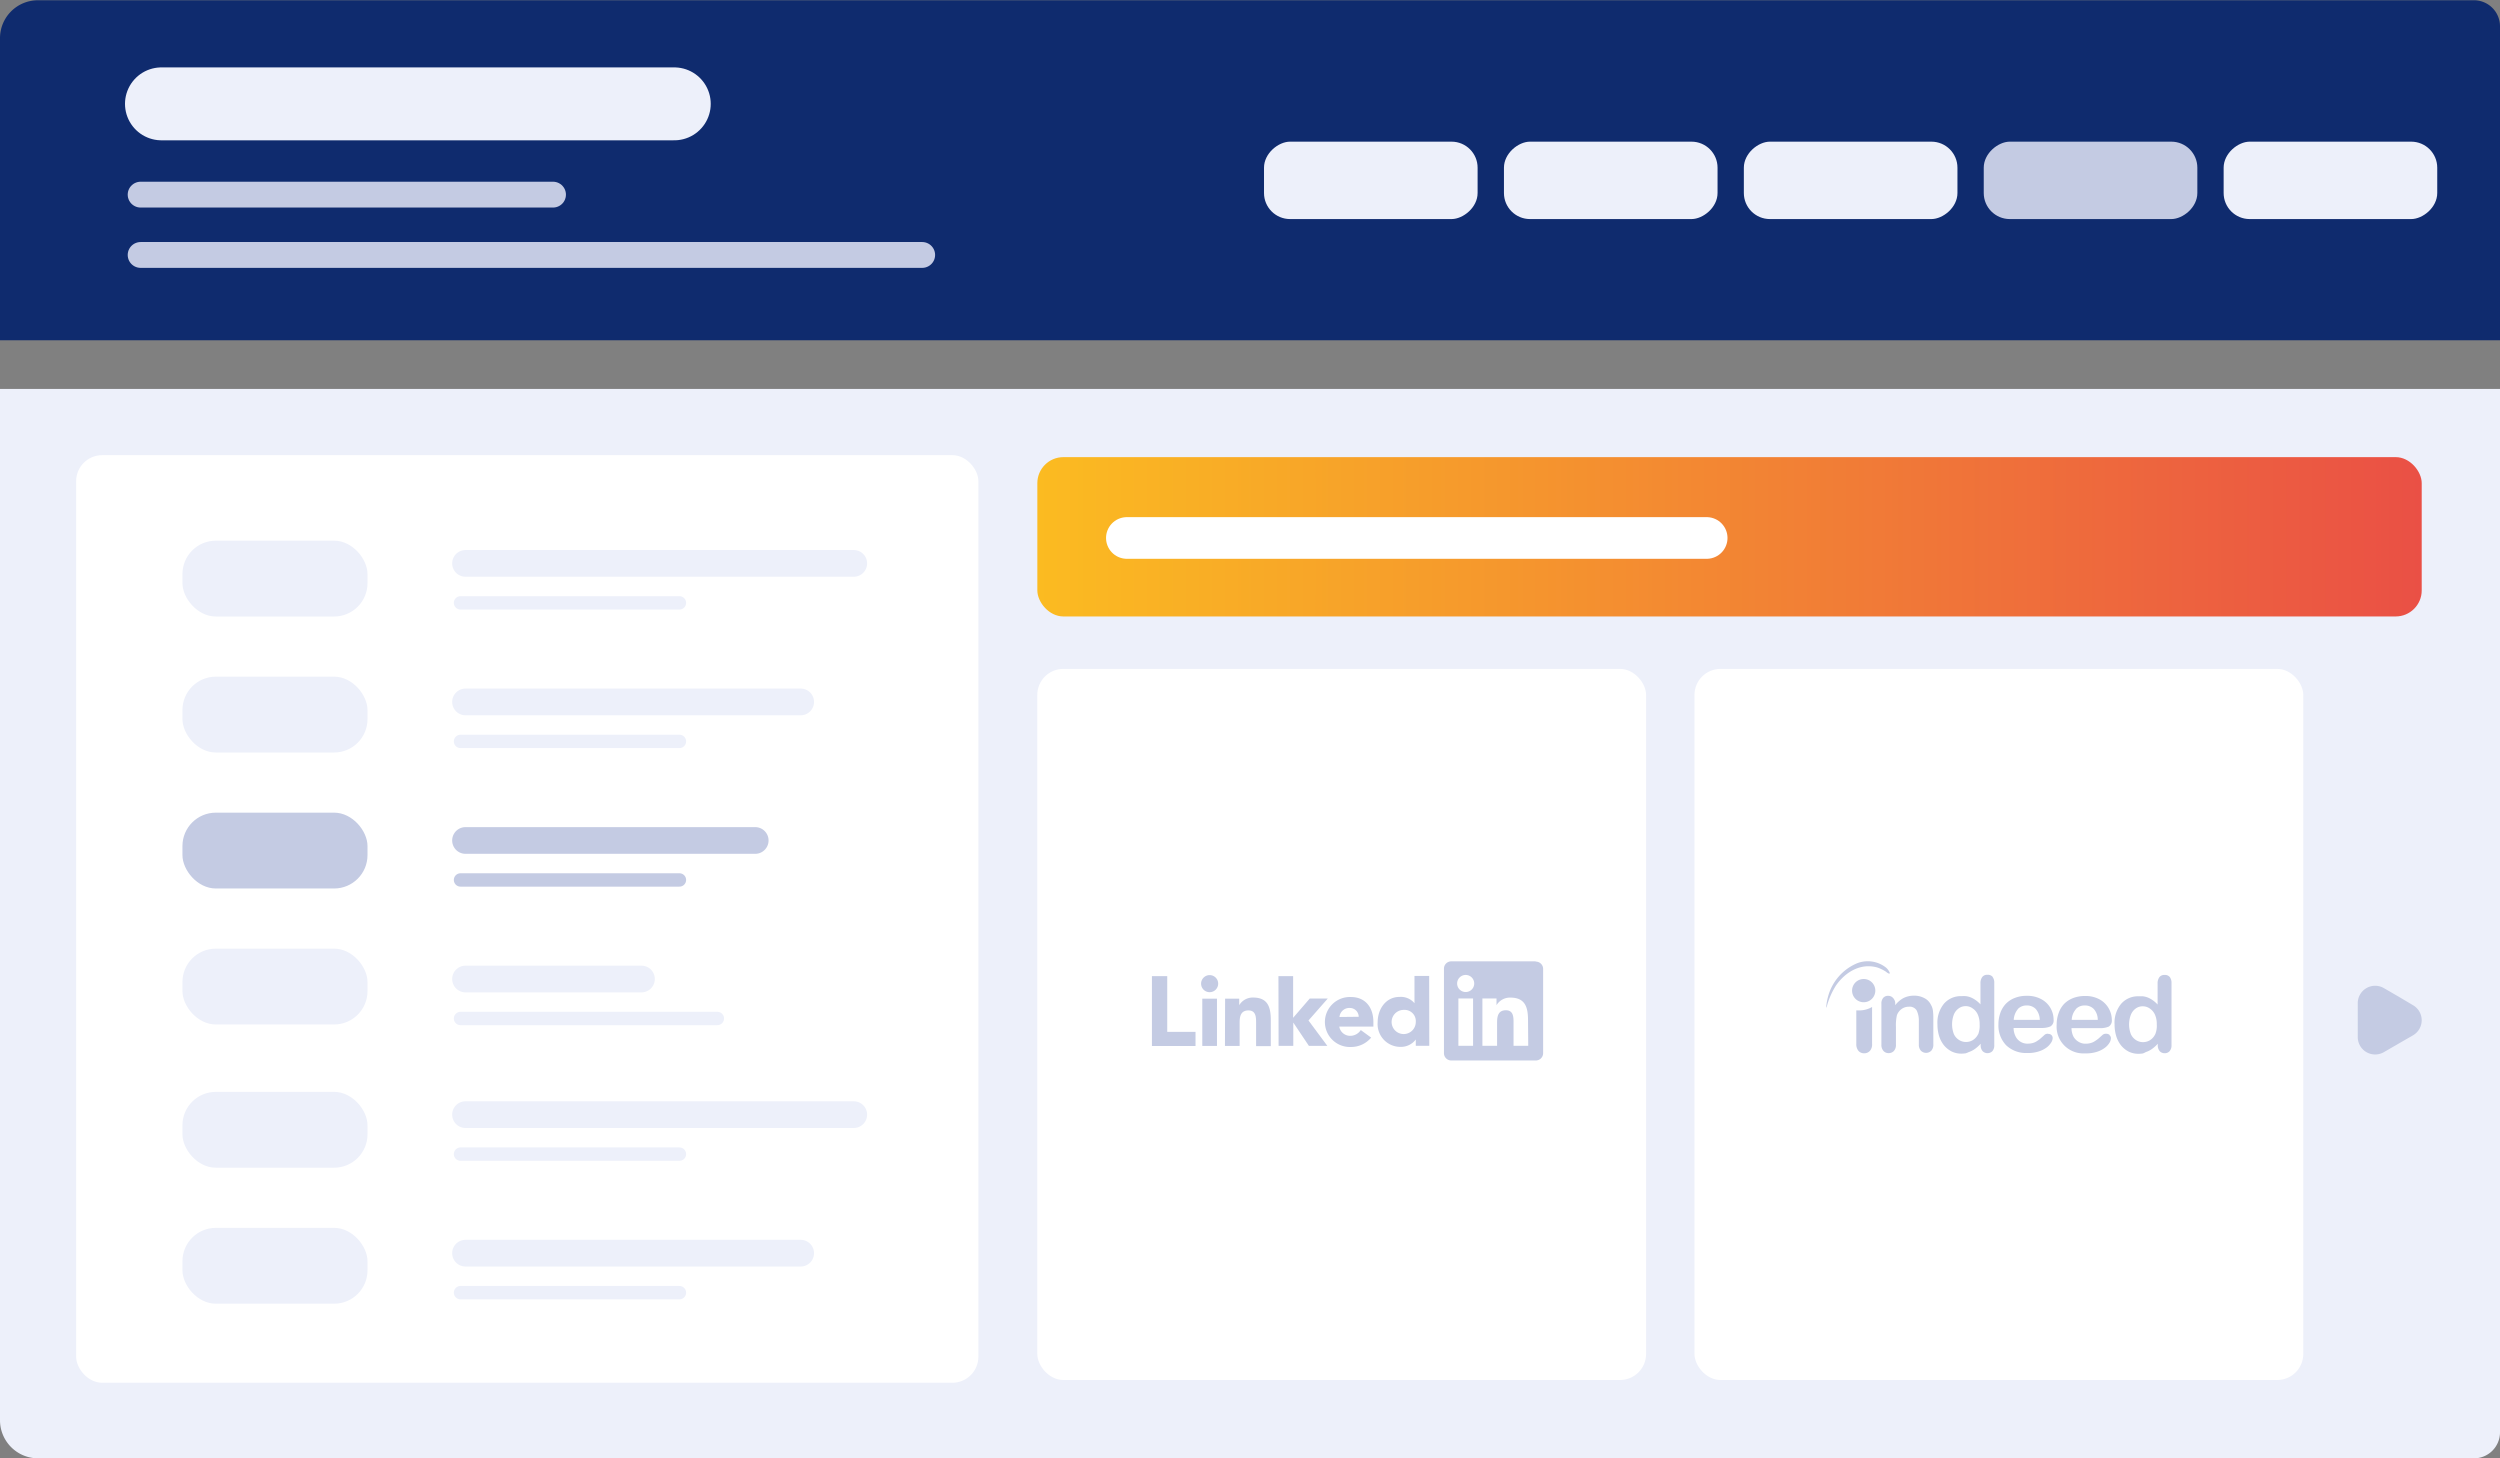 <svg xmlns="http://www.w3.org/2000/svg" xmlns:xlink="http://www.w3.org/1999/xlink" viewBox="0 0 480 280"><rect x="0" y="0" width="480" height="280" fill="#808080" stroke="none"/><defs><style>.cls-1{fill:#edf0fa;}.cls-2{fill:#fff;}.cls-12,.cls-3{fill:#c4cbe3;}.cls-10,.cls-13,.cls-4,.cls-5,.cls-6,.cls-7,.cls-9{fill:none;stroke-linecap:round;stroke-miterlimit:10;}.cls-4,.cls-6,.cls-9{stroke:#edf0fa;}.cls-4,.cls-5{stroke-width:5.13px;}.cls-10,.cls-5,.cls-7{stroke:#c4cbe3;}.cls-6,.cls-7{stroke-width:2.57px;}.cls-8{fill:#0f2b6e;}.cls-9{stroke-width:14px;}.cls-10{stroke-width:4.96px;}.cls-11{fill:url(#Dégradé);}.cls-12{fill-rule:evenodd;}.cls-13{stroke:#fff;stroke-width:8px;}</style><linearGradient id="Dégradé" x1="199.16" y1="103.07" x2="464.97" y2="103.07" gradientTransform="translate(664.13 206.13) rotate(-180)" gradientUnits="userSpaceOnUse"><stop offset="0" stop-color="#fbbb21"/><stop offset="1" stop-color="#ea5045"/></linearGradient></defs><g id="Structures"><path class="cls-1" d="M144.64-62.68h198a0,0,0,0,1,0,0v480a0,0,0,0,1,0,0H142.32a5,5,0,0,1-5-5V-55.36A7.32,7.32,0,0,1,144.64-62.68Z" transform="translate(62.68 417.32) rotate(-90)"/><rect class="cls-2" x="14.62" y="87.38" width="173.23" height="178.1" rx="5" transform="translate(202.47 352.87) rotate(180)"/></g><g id="Contenus"><path class="cls-3" d="M463.3,193a3.34,3.34,0,0,1,0,5.78l-2.81,1.62-2.8,1.62a3.34,3.34,0,0,1-5-2.89V192.6a3.34,3.34,0,0,1,5-2.89l2.8,1.62Z"/><line class="cls-4" x1="89.38" y1="108.17" x2="163.92" y2="108.17"/><line class="cls-4" x1="89.38" y1="134.77" x2="153.73" y2="134.77"/><line class="cls-5" x1="89.38" y1="161.37" x2="145" y2="161.37"/><line class="cls-4" x1="89.38" y1="187.97" x2="123.16" y2="187.97"/><line class="cls-6" x1="88.42" y1="115.75" x2="130.45" y2="115.75"/><line class="cls-6" x1="88.42" y1="142.35" x2="130.45" y2="142.35"/><line class="cls-7" x1="88.42" y1="168.95" x2="130.45" y2="168.95"/><line class="cls-6" x1="88.42" y1="195.55" x2="137.73" y2="195.55"/><rect class="cls-1" x="35.03" y="103.81" width="35.53" height="14.56" rx="6.41"/><rect class="cls-1" x="35.03" y="129.92" width="35.53" height="14.56" rx="6.41"/><line class="cls-4" x1="89.38" y1="214.01" x2="163.92" y2="214.01"/><line class="cls-4" x1="89.38" y1="240.61" x2="153.73" y2="240.61"/><line class="cls-6" x1="88.42" y1="221.59" x2="130.45" y2="221.59"/><line class="cls-6" x1="88.42" y1="248.19" x2="130.45" y2="248.19"/><rect class="cls-1" x="35.03" y="209.64" width="35.53" height="14.56" rx="6.41"/><rect class="cls-1" x="35.03" y="235.75" width="35.53" height="14.56" rx="6.41"/><rect class="cls-3" x="35.03" y="156.03" width="35.53" height="14.56" rx="6.41"/><rect class="cls-1" x="35.03" y="182.14" width="35.53" height="14.56" rx="6.41"/><path class="cls-8" d="M0,0H480a0,0,0,0,1,0,0V58a7.28,7.28,0,0,1-7.28,7.28H5a5,5,0,0,1-5-5V0A0,0,0,0,1,0,0Z" transform="translate(480 65.33) rotate(180)"/><line class="cls-9" x1="31" y1="19.94" x2="129.46" y2="19.94"/><line class="cls-10" x1="27" y1="37.37" x2="106.18" y2="37.37"/><line class="cls-10" x1="27" y1="48.95" x2="177.06" y2="48.95"/><rect class="cls-2" x="199.16" y="128.44" width="116.89" height="136.53" rx="5" transform="translate(515.21 393.4) rotate(180)"/><rect class="cls-2" x="325.34" y="128.44" width="116.89" height="136.53" rx="5" transform="translate(767.57 393.4) rotate(180)"/><rect class="cls-11" x="199.16" y="87.77" width="265.8" height="30.59" rx="5" transform="translate(664.13 206.13) rotate(180)"/><rect class="cls-1" x="255.77" y="14.13" width="14.86" height="41.01" rx="5" transform="translate(297.83 -228.57) rotate(90)"/><rect class="cls-1" x="301.83" y="14.13" width="14.86" height="41.01" rx="5" transform="translate(343.9 -274.63) rotate(90)"/><rect class="cls-1" x="347.9" y="14.13" width="14.86" height="41.01" rx="5" transform="translate(389.96 -320.7) rotate(90)"/><rect class="cls-3" x="393.96" y="14.13" width="14.86" height="41.01" rx="5" transform="translate(436.02 -366.76) rotate(90)"/><rect class="cls-1" x="440.02" y="14.13" width="14.86" height="41.01" rx="5" transform="translate(482.08 -412.82) rotate(90)"/><path class="cls-3" d="M221.17,187.42h2.94v10.7h5.43v2.71h-8.37Zm9.67,4.32h2.82v9.08h-2.82Zm1.41-4.52a1.64,1.64,0,1,1-1.64,1.64,1.65,1.65,0,0,1,1.64-1.64h0m13.21.2h2.82v8l3.19-3.7h3.46l-3.7,4.21,3.62,4.88h-3.54l-3-4.48h0v4.48h-2.82Zm-10.24,4.32h2.71V193h0a3,3,0,0,1,2.67-1.47c2.86,0,3.39,1.89,3.39,4.33v5h-2.82V196.4c0-1.05,0-2.4-1.47-2.4s-1.69,1.14-1.69,2.33v4.49h-2.82Z"/><path class="cls-3" d="M260.87,195.22v0a1.7,1.7,0,0,0-1.69-1.69h0a1.9,1.9,0,0,0-2,1.73Zm2.39,4a5,5,0,0,1-3.86,1.8,4.8,4.8,0,1,1,0-9.59c2.64,0,4.29,1.88,4.29,4.8v.88h-6.55a2.12,2.12,0,0,0,2.13,1.77,2.42,2.42,0,0,0,2-1.11Zm6.31-5.32a2.32,2.32,0,1,0,2.26,2.32,2.15,2.15,0,0,0-2.26-2.32m4.85,6.89h-2.59v-1.21h0A3.54,3.54,0,0,1,269,201a4.38,4.38,0,0,1-4.49-4.72c0-2.54,1.58-4.87,4.18-4.87a3.39,3.39,0,0,1,2.89,1.21h0v-5.24h2.82Zm19,0h-2.82v-4.41c0-1.06,0-2.41-1.47-2.41s-1.69,1.15-1.69,2.33v4.49h-2.82v-9.08h2.71V193h0a3,3,0,0,1,2.67-1.46c2.85,0,3.38,1.88,3.38,4.32Zm-12-10.32h0a1.64,1.64,0,1,1,1.63-1.64h0a1.64,1.64,0,0,1-1.63,1.64m1.41,10.32h-2.82v-9.08h2.82Zm12-16.21H278.65a1.4,1.4,0,0,0-1.41,1.37v16.29a1.4,1.4,0,0,0,1.41,1.37h16.22a1.4,1.4,0,0,0,1.41-1.37V186a1.4,1.4,0,0,0-1.41-1.37"/><path class="cls-12" d="M416.6,187.59a1.21,1.21,0,0,0-1-.4,1.18,1.18,0,0,0-1,.43,2,2,0,0,0-.34,1.25v4a5.44,5.44,0,0,0-1.62-1.23,3.76,3.76,0,0,0-1.2-.35,7.08,7.08,0,0,0-.82,0,4.26,4.26,0,0,0-3.35,1.43,5.68,5.68,0,0,0-1.27,4,7.61,7.61,0,0,0,.32,2.23,5.37,5.37,0,0,0,.94,1.79,4.64,4.64,0,0,0,1.47,1.18,4.25,4.25,0,0,0,1.85.41,5.9,5.9,0,0,0,.87-.07A4.94,4.94,0,0,0,412,202a4.38,4.38,0,0,0,1.18-.6,6.43,6.43,0,0,0,1.11-1v.26a1.72,1.72,0,0,0,.37,1.16,1.31,1.31,0,0,0,.95.4,1.23,1.23,0,0,0,.94-.38,1.69,1.69,0,0,0,.38-1.17v-12A1.82,1.82,0,0,0,416.6,187.59Zm-2.81,11a2.7,2.7,0,0,1-1,1.13,2.51,2.51,0,0,1-1.34.37h0a2.41,2.41,0,0,1-1.33-.39,2.62,2.62,0,0,1-1-1.16,5.25,5.25,0,0,1,0-3.69,2.74,2.74,0,0,1,.93-1.21,2.26,2.26,0,0,1,1.37-.43h0a2.3,2.3,0,0,1,1.33.42,2.79,2.79,0,0,1,1,1.18,4.38,4.38,0,0,1,.35,1.86A4.26,4.26,0,0,1,413.79,198.62Zm-8.75.11a1.06,1.06,0,0,0-.69-.22,1,1,0,0,0-.61.18l-.84.75a6.58,6.58,0,0,1-.72.51,2.57,2.57,0,0,1-.8.35,3.28,3.28,0,0,1-.91.12h-.21a2.54,2.54,0,0,1-1.15-.35,2.71,2.71,0,0,1-1-1,3.7,3.7,0,0,1-.38-1.64h5.45a4,4,0,0,0,1.69-.29,1.36,1.36,0,0,0,.6-1.33,4.53,4.53,0,0,0-2.34-3.89,5.56,5.56,0,0,0-2.79-.66h-.08a6.34,6.34,0,0,0-2.2.39,5,5,0,0,0-1.74,1.12,4.92,4.92,0,0,0-1.06,1.77,6.43,6.43,0,0,0-.38,2.22,5.13,5.13,0,0,0,5.37,5.52h.28a6.59,6.59,0,0,0,2.07-.3,5,5,0,0,0,1.5-.75,3.37,3.37,0,0,0,.89-.94,1.74,1.74,0,0,0,.3-.86A.74.74,0,0,0,405,198.73Zm-6.48-4.95a2.26,2.26,0,0,1,1.7-.7h0a2.35,2.35,0,0,1,1.75.68,3.11,3.11,0,0,1,.76,2.08h-5A3.34,3.34,0,0,1,398.56,193.78Zm-5.34,4.73a1,1,0,0,0-.62.17c-.34.32-.63.57-.84.76s-.45.34-.71.51a2.76,2.76,0,0,1-.81.35,3.66,3.66,0,0,1-.91.11h-.21A2.51,2.51,0,0,1,387,199a3.57,3.57,0,0,1-.39-1.63H392a4.06,4.06,0,0,0,1.69-.3,1.34,1.34,0,0,0,.6-1.32,4.44,4.44,0,0,0-.58-2.17,4.39,4.39,0,0,0-1.75-1.72,5.53,5.53,0,0,0-2.8-.66h-.09a5.93,5.93,0,0,0-2.19.39,4.83,4.83,0,0,0-1.74,1.12,4.9,4.9,0,0,0-1.07,1.76,6.52,6.52,0,0,0-.37,2.23,5.46,5.46,0,0,0,1.49,4,5.52,5.52,0,0,0,3.87,1.48h.29a6.54,6.54,0,0,0,2.07-.3,5,5,0,0,0,1.5-.74,3.55,3.55,0,0,0,.89-.95,1.68,1.68,0,0,0,.3-.85.78.78,0,0,0-.27-.64A.85.85,0,0,0,393.22,198.51Zm-5.81-4.73a2.27,2.27,0,0,1,1.71-.7h0a2.35,2.35,0,0,1,1.75.68,3.28,3.28,0,0,1,.77,2.08h-5A3.45,3.45,0,0,1,387.41,193.78Zm-31,6.64V194l.55,0a4.91,4.91,0,0,0,2.48-.66v7.09a1.84,1.84,0,0,1-.43,1.35,1.44,1.44,0,0,1-1.1.45,1.39,1.39,0,0,1-1.08-.46A2,2,0,0,1,356.41,200.42Zm26.18-12.83a1.19,1.19,0,0,0-1-.4,1.17,1.17,0,0,0-1,.43,2,2,0,0,0-.34,1.25v4a5.44,5.44,0,0,0-1.62-1.23,3.77,3.77,0,0,0-1.19-.35,7.12,7.12,0,0,0-.83,0,4.27,4.27,0,0,0-3.35,1.43,5.73,5.73,0,0,0-1.27,4,7.61,7.61,0,0,0,.32,2.23,5.55,5.55,0,0,0,.94,1.79,4.8,4.8,0,0,0,1.48,1.18,4.25,4.25,0,0,0,1.85.41,5.87,5.87,0,0,0,.86-.07A4.56,4.56,0,0,0,378,202a4.38,4.38,0,0,0,1.18-.6,6.82,6.82,0,0,0,1.11-1v.26a1.67,1.67,0,0,0,.37,1.16,1.33,1.33,0,0,0,1.88,0,1.69,1.69,0,0,0,.36-1.17v-12A1.76,1.76,0,0,0,382.59,187.59Zm-2.79,11a2.72,2.72,0,0,1-1,1.13,2.47,2.47,0,0,1-1.33.37h0a2.44,2.44,0,0,1-1.34-.39,2.6,2.6,0,0,1-1-1.16,5.32,5.32,0,0,1,0-3.69,2.68,2.68,0,0,1,.94-1.21,2.22,2.22,0,0,1,1.35-.43h0a2.22,2.22,0,0,1,1.31.42,2.74,2.74,0,0,1,1,1.18,4.38,4.38,0,0,1,.36,1.86A4.71,4.71,0,0,1,379.8,198.62Zm-15.92-5.91V193a5.07,5.07,0,0,1,1.6-1.38,4.47,4.47,0,0,1,2-.45,4.09,4.09,0,0,1,2,.47,2.82,2.82,0,0,1,1.28,1.32,2.89,2.89,0,0,1,.36,1.07,11.54,11.54,0,0,1,.08,1.47v5a1.71,1.71,0,0,1-.39,1.23,1.4,1.4,0,0,1-2,0,1.69,1.69,0,0,1-.39-1.22v-4.5A4.51,4.51,0,0,0,368,194a1.58,1.58,0,0,0-1.53-.71,2.31,2.31,0,0,0-1.35.43,2.52,2.52,0,0,0-.91,1.2,8.63,8.63,0,0,0-.19,2.26v3.38a1.69,1.69,0,0,1-.4,1.23,1.35,1.35,0,0,1-1,.41,1.29,1.29,0,0,1-1-.43,1.74,1.74,0,0,1-.39-1.22v-7.81a1.66,1.66,0,0,1,.35-1.15,1.17,1.17,0,0,1,.94-.39,1.25,1.25,0,0,1,.66.17,1.36,1.36,0,0,1,.48.5A1.3,1.3,0,0,1,363.88,192.71ZM356.43,185a5.64,5.64,0,0,1,5.61.72,2.62,2.62,0,0,1,.77,1c.17.5-.56,0-.67-.13a7.51,7.51,0,0,0-1.63-.81c-3.15-.94-6.14.76-8,3.43a14.67,14.67,0,0,0-1.69,3.76,1.86,1.86,0,0,1-.16.47c-.08.15,0-.39,0-.42a11.72,11.72,0,0,1,.32-1.65A9.65,9.65,0,0,1,356.43,185Zm3.63,5.2a2.23,2.23,0,1,1-2.22-2.23A2.22,2.22,0,0,1,360.06,190.15Z"/><line class="cls-13" x1="216.36" y1="103.29" x2="327.68" y2="103.29"/></g></svg>